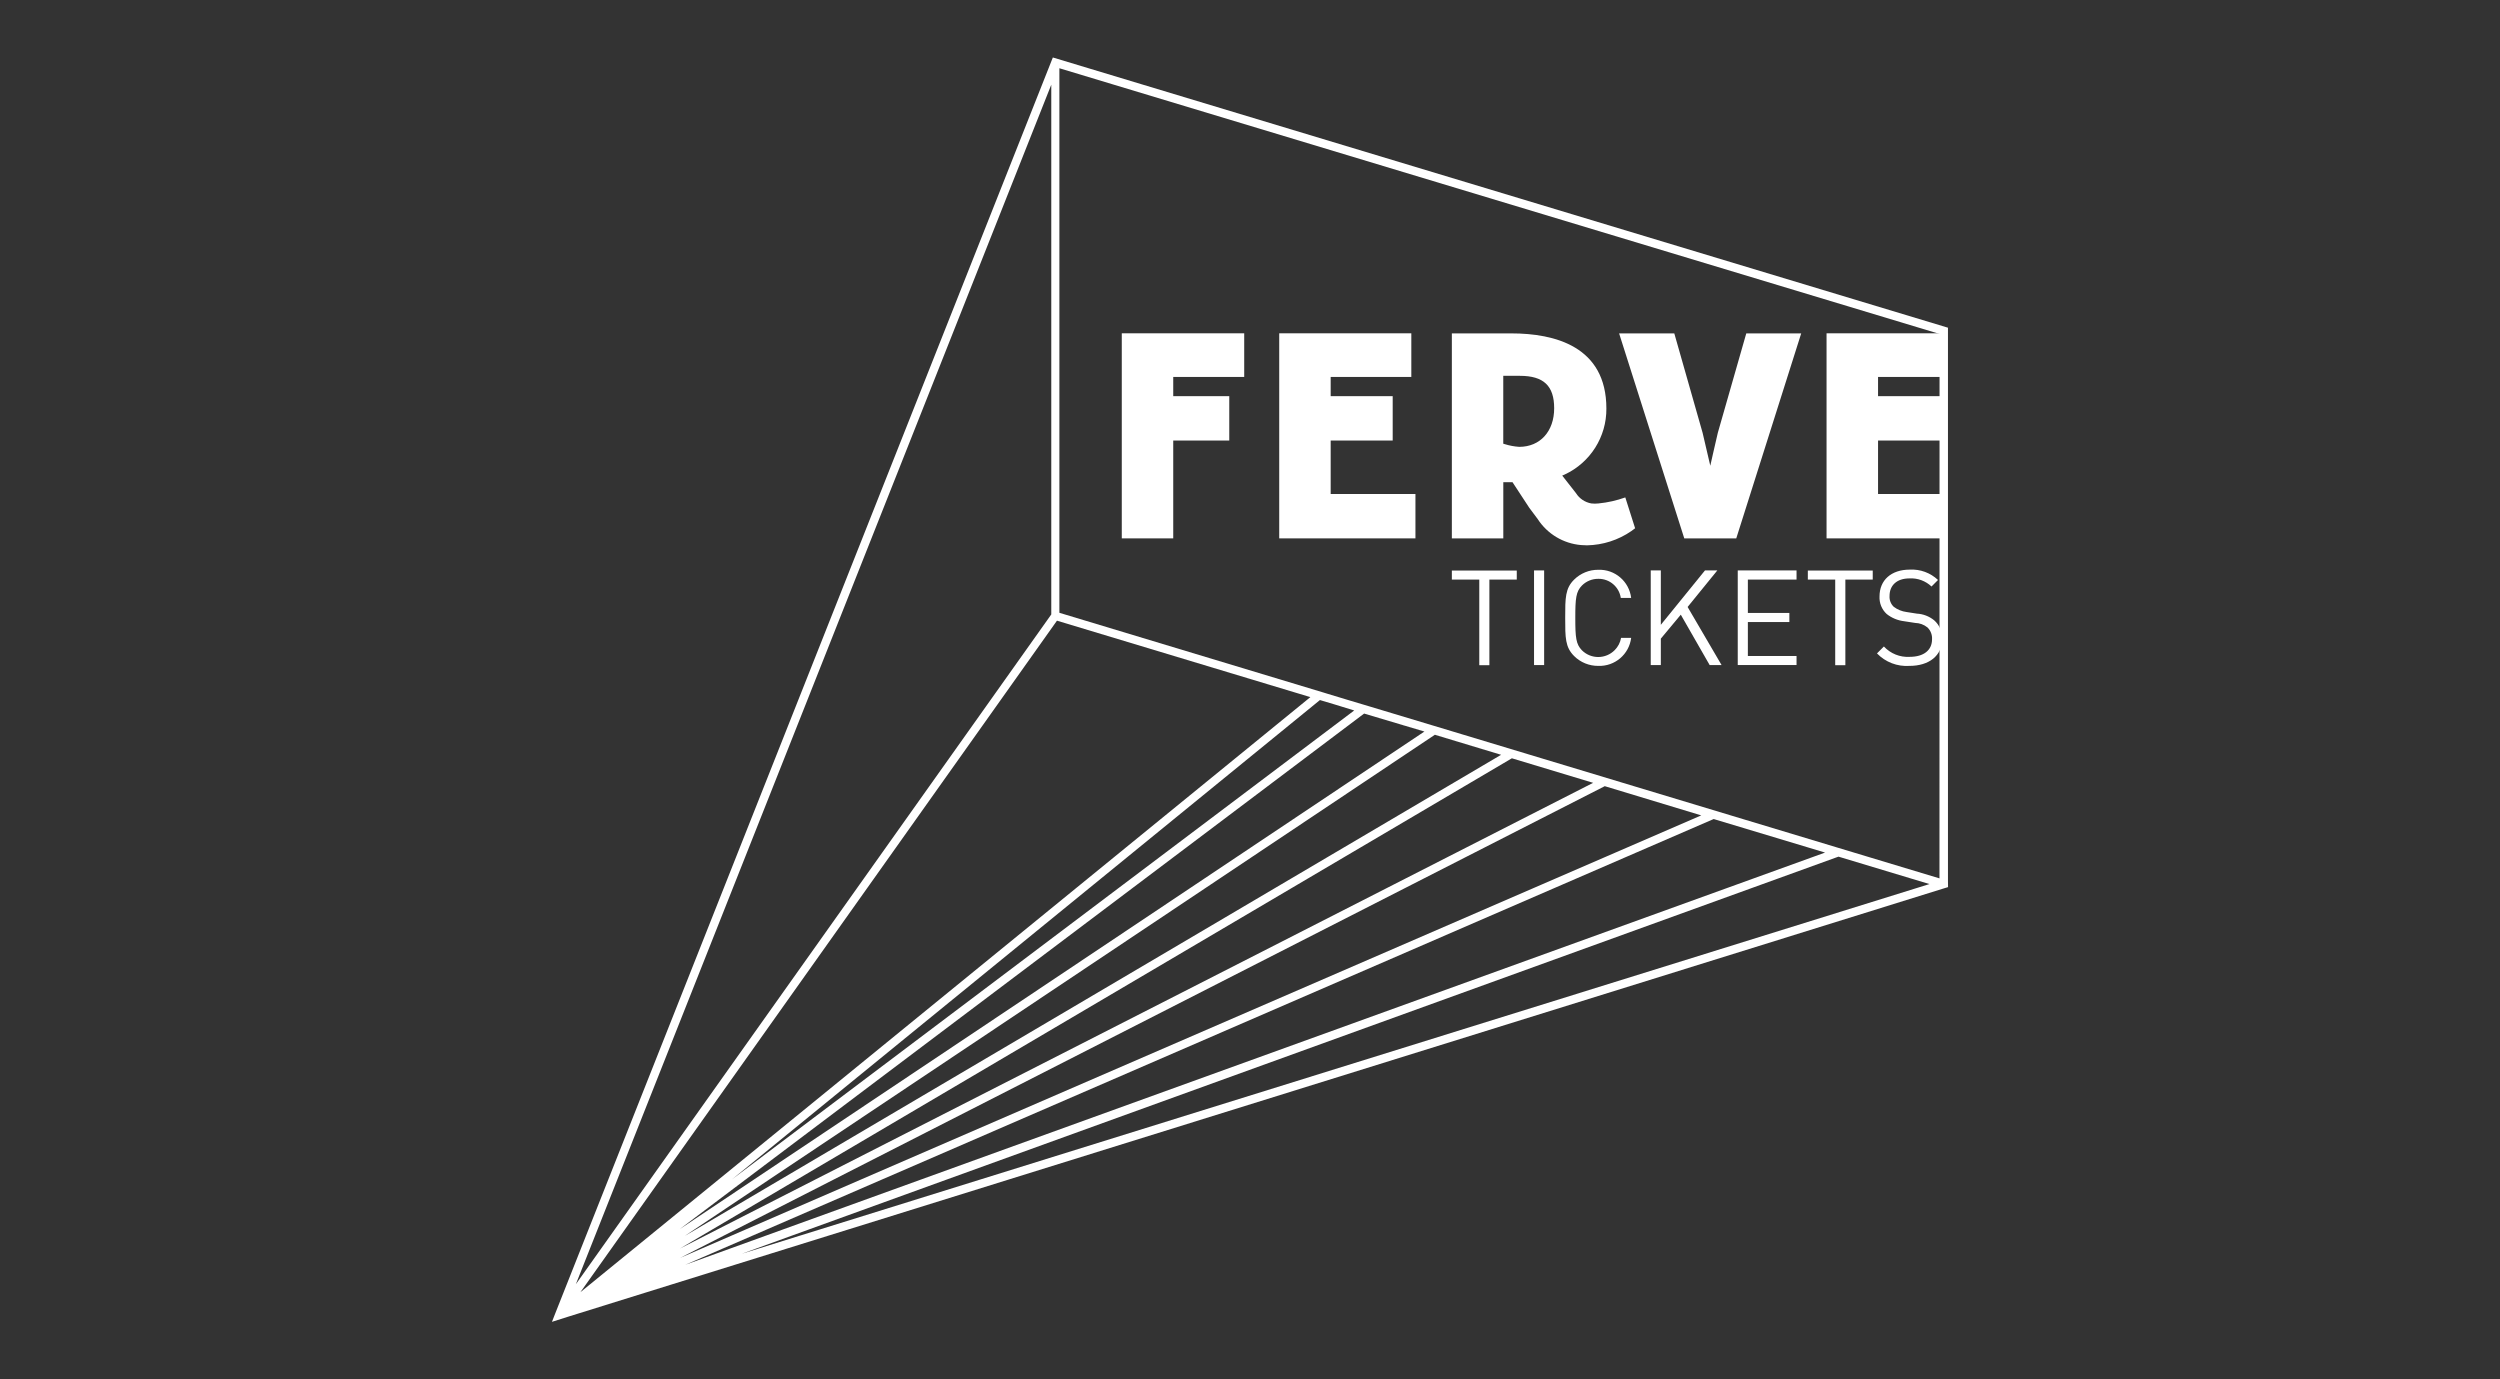 <svg xmlns="http://www.w3.org/2000/svg" width="174" height="96" viewBox="0 0 174 96" fill="none">
<rect x="0" y="0" width="174" height="96" fill="#333333" stroke="none"/>
<path d="M78.076 37.471V23.198H86.597V26.235H81.657V27.573H85.557V30.661H81.657V37.471H78.076Z" fill="white"/>
<path d="M89.034 37.471V23.198H98.228V26.235H92.615V27.573H96.931V30.661H92.615V34.383H98.515V37.471H89.034Z" fill="white"/>
<path d="M117.225 37.471L112.69 23.204H116.531L118.501 30.123L119.036 32.416C119.036 32.416 119.399 30.797 119.562 30.117L121.541 23.204H125.364L120.844 37.471H117.225Z" fill="white"/>
<path d="M127.128 37.471V23.198H135.288V26.235H130.712V27.573H135.025V30.661H130.712V34.383H135.214V37.471H127.128Z" fill="white"/>
<path d="M113.121 34.62C112.521 34.835 111.895 34.977 111.26 35.039C111.091 35.06 110.92 35.06 110.752 35.039C110.312 34.959 109.922 34.699 109.685 34.318L108.731 33.101L108.902 33.027C110.687 32.197 111.821 30.401 111.804 28.433C111.804 24.108 108.208 23.204 105.186 23.204H101.049V37.473H104.63V33.562H105.271L106.432 35.334L107.023 36.126C107.697 37.166 108.814 37.834 110.049 37.937C110.185 37.949 110.32 37.955 110.456 37.955C111.561 37.934 112.637 37.589 113.547 36.959C113.632 36.9 113.718 36.835 113.804 36.767L113.121 34.62ZM105.735 31.101C105.395 31.077 105.056 31.015 104.731 30.912L104.627 30.882V26.158H105.788C107.434 26.158 108.17 26.852 108.17 28.412C108.173 30.02 107.195 31.101 105.738 31.101H105.735Z" fill="white"/>
<path d="M91.194 48.52H91.197L73.565 43.199L91.194 48.52Z" fill="white"/>
<path d="M91.87 48.724L50.946 82.088V82.085L91.87 48.724Z" fill="white"/>
<path d="M99.144 50.916L95.17 49.722L99.138 50.919L99.144 50.916Z" fill="white"/>
<path d="M94.952 49.654L47.318 85.55H47.321L94.952 49.654Z" fill="white"/>
<path d="M104.48 52.532H104.482L99.868 51.135L99.862 51.138L104.48 52.532Z" fill="white"/>
<path d="M47.669 88.038H47.672L114.666 58.999L47.669 88.038Z" fill="white"/>
<path d="M135.578 61.316V22.808L73.278 4L38.647 91.409L38.416 92L39.598 91.625L135.288 61.833L135.584 61.744L135.578 61.316ZM51.631 87.261L127.793 59.682L127.961 59.623L134.29 61.531L51.631 87.261ZM40.079 89.382L73.169 5.894V42.765L40.079 89.382ZM91.191 48.529L40.398 89.935L73.565 43.199L91.194 48.517V48.529H91.191ZM94.949 49.666L99.141 50.913L47.318 85.542L94.952 49.657V49.666H94.949ZM111.703 54.721L118.407 56.751L47.341 87.548L111.703 54.712V54.721ZM47.669 88.041L114.666 58.999L119.272 57.005L127.025 59.339L47.672 88.038H47.669V88.041ZM47.321 86.901L105.227 52.777L110.882 54.485L47.321 86.901ZM104.48 52.532L47.663 86.02L63.387 75.514L99.868 51.138L104.482 52.535L104.48 52.532ZM94.254 49.448L50.946 82.085L91.867 48.724L92.857 49.019L94.254 49.448ZM134.987 61.135L99.812 50.52L99.761 50.505L95.238 49.143L93.808 48.715L92.402 48.289L92.106 48.198L73.733 42.65V4.75L134.993 23.242L134.987 61.135Z" fill="white"/>
<path d="M103.661 40.339V46.298H102.958V40.339H101.049V39.71H105.567V40.339H103.661Z" fill="white"/>
<path d="M106.769 46.289V39.701H107.472V46.289H106.769Z" fill="white"/>
<path d="M111.242 46.346C110.613 46.351 110.004 46.106 109.558 45.66C108.938 45.04 108.938 44.393 108.938 43.001C108.938 41.61 108.938 40.957 109.558 40.342C110.004 39.899 110.613 39.651 111.242 39.657C112.4 39.615 113.393 40.469 113.529 41.618H112.808C112.693 40.844 112.025 40.274 111.242 40.286C110.817 40.283 110.406 40.449 110.105 40.75C109.688 41.175 109.641 41.636 109.641 43.007C109.641 44.378 109.688 44.839 110.105 45.264C110.74 45.891 111.759 45.882 112.386 45.246C112.616 45.013 112.77 44.718 112.826 44.396H113.529C113.387 45.542 112.394 46.387 111.242 46.346Z" fill="white"/>
<path d="M118.992 46.289L116.983 42.782L115.594 44.449V46.289H114.891V39.701H115.594V43.486L118.667 39.701H119.526L117.458 42.245L119.822 46.289H118.992Z" fill="white"/>
<path d="M120.947 46.289V39.701H125.039V40.339H121.651V42.661H124.54V43.294H121.651V45.657H125.039V46.286H120.947V46.289Z" fill="white"/>
<path d="M128.437 40.339V46.298H127.731V40.339H125.825V39.71H130.342V40.339H128.437Z" fill="white"/>
<path d="M132.895 46.346C132.05 46.402 131.226 46.086 130.638 45.477L131.119 44.995C131.58 45.492 132.239 45.758 132.916 45.716C133.879 45.716 134.47 45.264 134.47 44.496C134.49 44.189 134.375 43.888 134.154 43.672C133.911 43.474 133.607 43.362 133.294 43.356L132.526 43.237C132.083 43.184 131.663 43.013 131.314 42.735C130.972 42.422 130.789 41.97 130.815 41.506C130.815 40.386 131.619 39.645 132.925 39.645C133.648 39.606 134.357 39.867 134.886 40.366L134.434 40.821C134.021 40.431 133.465 40.224 132.898 40.257C132.012 40.257 131.512 40.747 131.512 41.477C131.492 41.76 131.601 42.041 131.808 42.236C132.068 42.431 132.372 42.555 132.694 42.596L133.415 42.709C133.855 42.732 134.275 42.895 134.617 43.172C134.99 43.5 135.194 43.979 135.173 44.475C135.173 45.633 134.266 46.346 132.895 46.346Z" fill="white"/>
</svg>